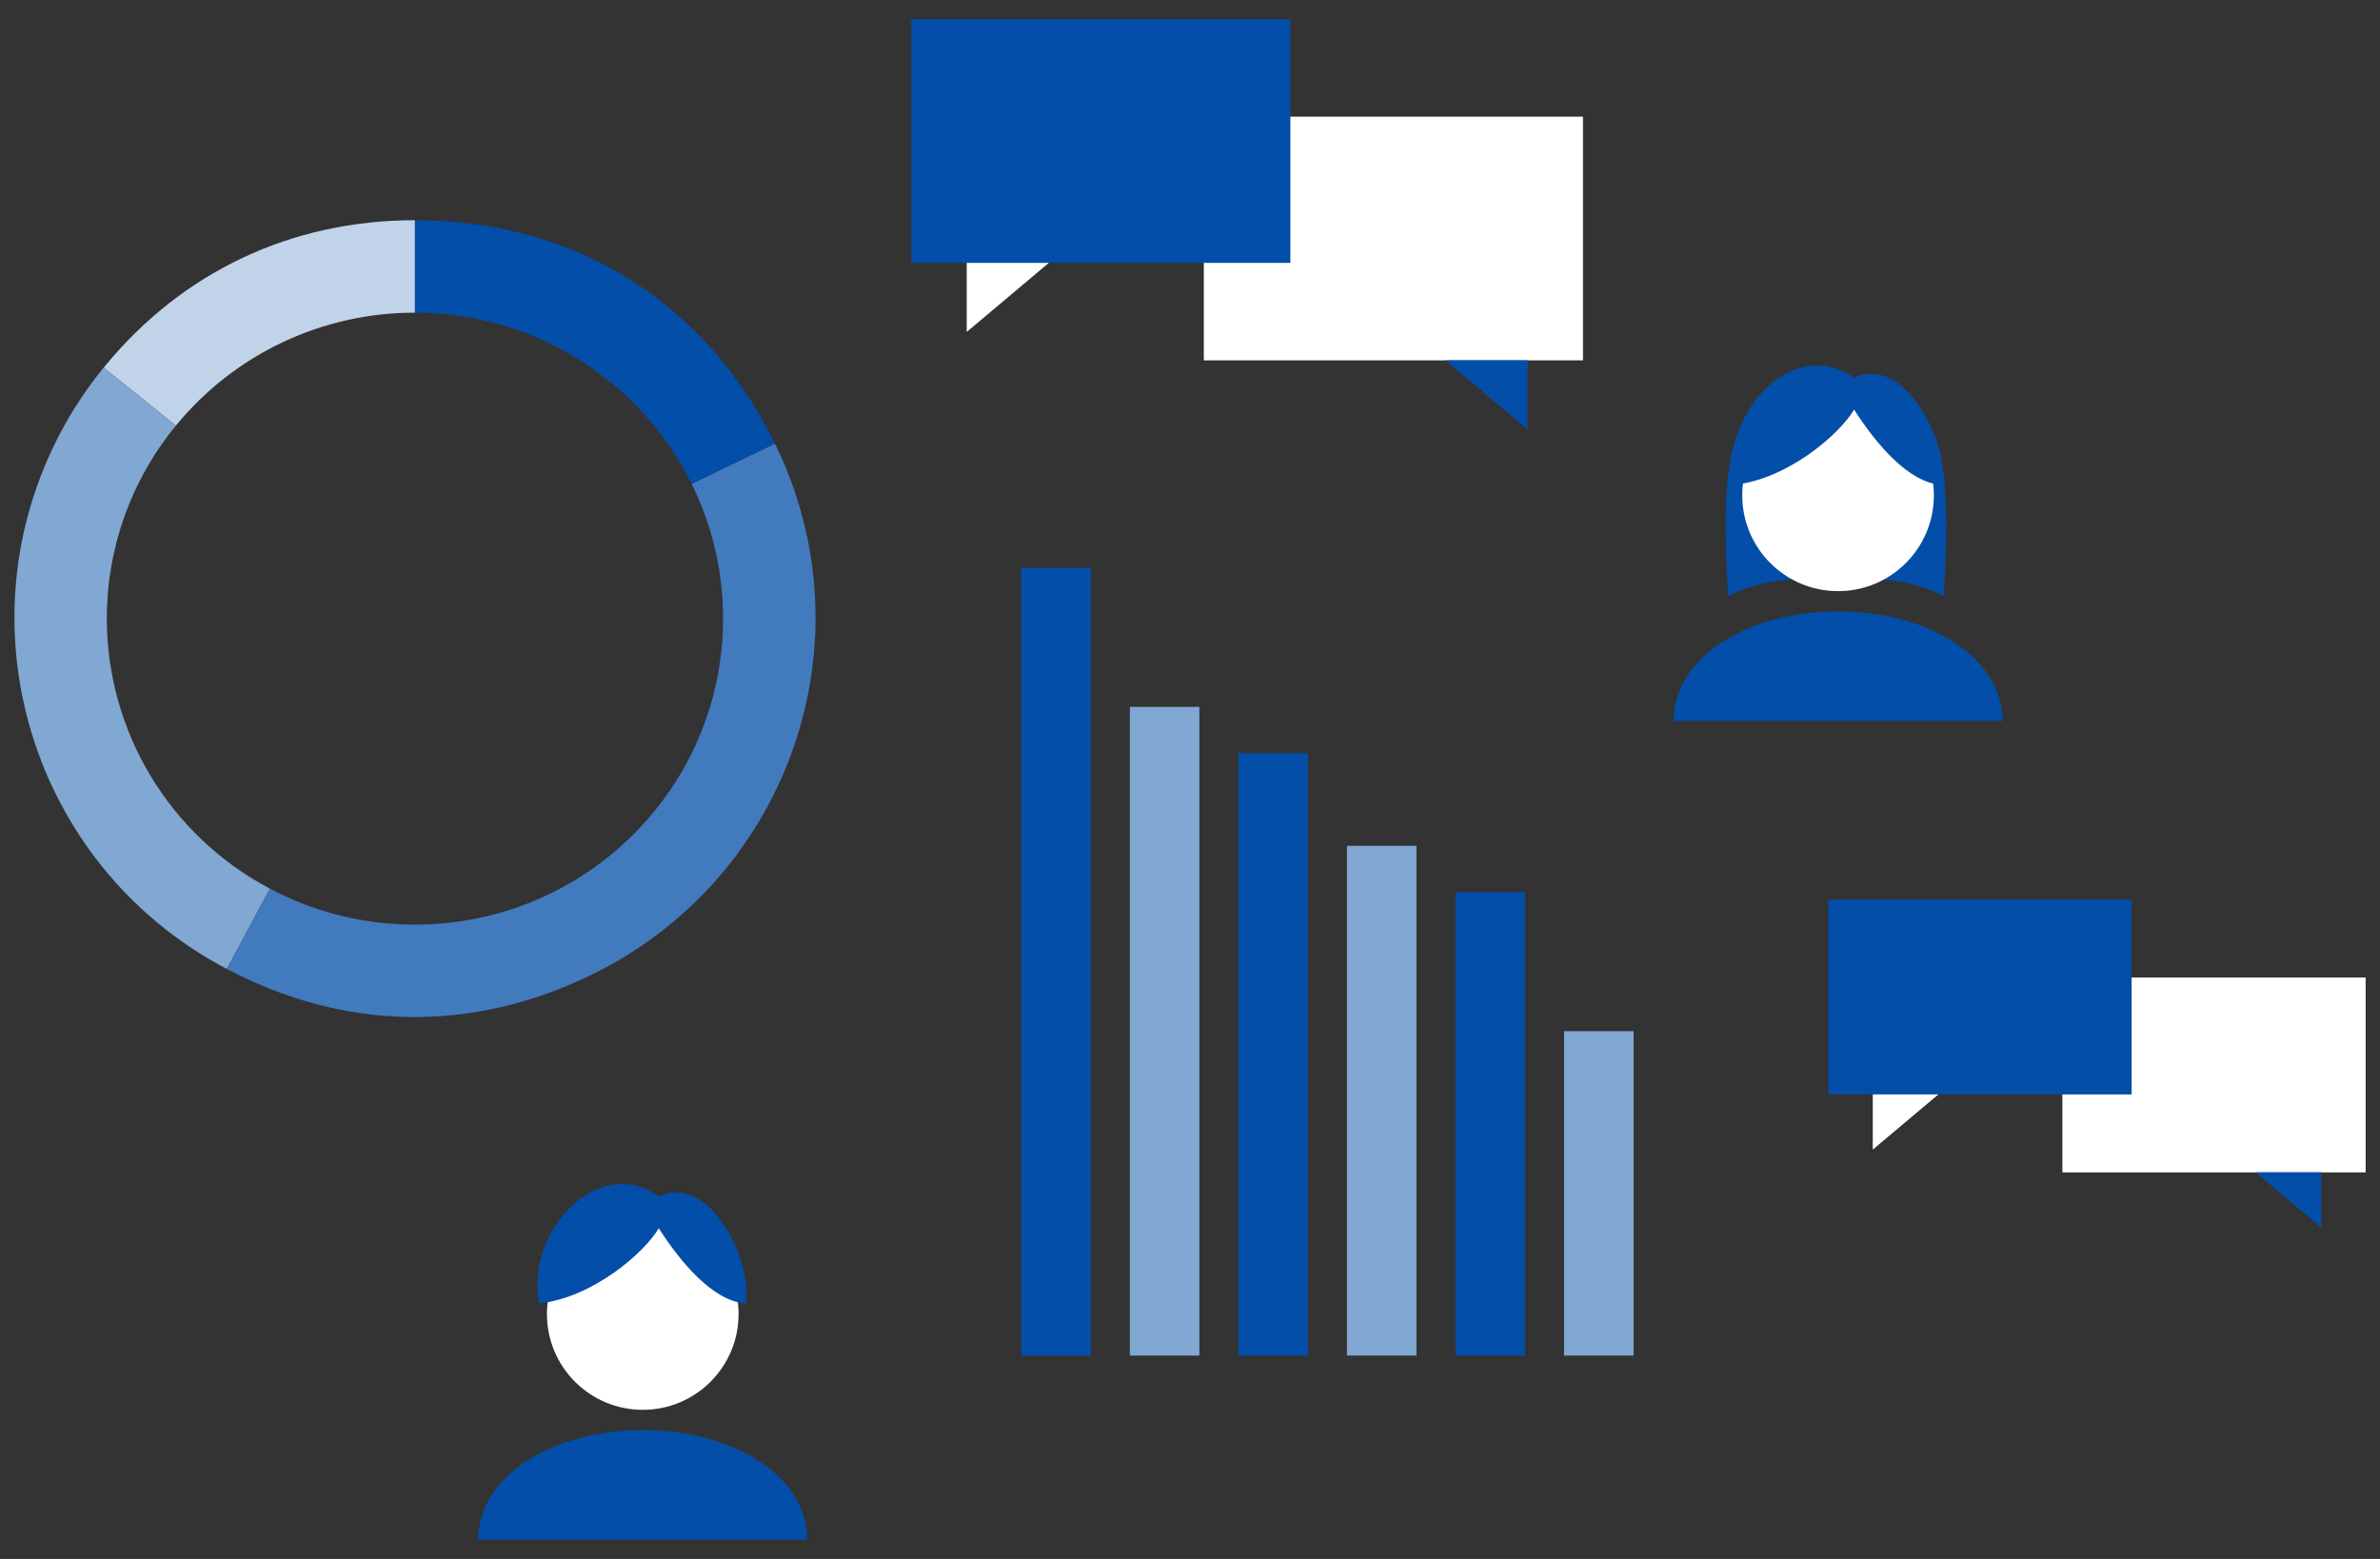 <svg enable-background="new 0 0 580 380" height="380" viewBox="0 0 580 380" width="580" xmlns="http://www.w3.org/2000/svg" xmlns:xlink="http://www.w3.org/1999/xlink"><rect x="0" y="0" width="580" height="380" fill="#333333" stroke="none"/><clipPath id="a"><path d="m3.5 4.68h195.24v194.23h-195.24z"/></clipPath><clipPath id="b"><path d="m-1.86.69h186.86v192.49h-186.86z"/></clipPath><g transform="translate(113.039 283.943)"><circle cx="43.6" cy="36.36" fill="#fff" r="23.35"/><g fill="#034ea8"><path d="m3.5 91.38c0-15.45 17.95-26.73 40.1-26.73s40.1 11.28 40.1 26.73"/><path d="m47.5 7.7c-14.85-10.58-32.67 8.72-29.15 26.08 13.04-1.38 25.69-12.39 29.15-18.33 5.28 8.27 13.33 17.89 21.25 18.33 1.54-10.61-8.82-31.83-21.25-26.09z"/></g></g><g transform="translate(404.333 84.385)"><path d="m22.31 15.38c-3.52 6.16-7.7 10.56-5.5 45.54 8.58-4.62 19.53-4.4 26.79-4.62" fill="#034ea8"/><path d="m63.84 15.38c3.52 6.16 7.7 10.56 5.5 45.54-8.58-4.62-19.53-4.4-26.79-4.62" fill="#034ea8"/><circle cx="43.6" cy="36.36" fill="#fff" r="23.35"/><g fill="#034ea8"><path d="m3.5 91.38c0-15.45 17.95-26.73 40.1-26.73s40.1 11.28 40.1 26.73"/><path d="m47.5 7.7c-14.85-10.58-32.67 8.72-29.15 26.08 13.04-1.38 25.69-12.39 29.15-18.33 5.28 8.27 13.33 17.89 21.25 18.33 1.54-10.61-8.82-31.83-21.25-26.08z"/></g></g><g transform="translate(442.07 214.587)"><path d="m60.53 23.68h73.9v47.51h-73.9z" fill="#fff"/><path d="m107.61 71.18 15.99 13.46v-13.46z" fill="#034ea8"/><path d="m3.5 4.68h73.9v47.51h-73.9z" fill="#034ea8"/><path d="m14.32 52.18v13.46l15.99-13.46" fill="#fff"/></g><g transform="translate(218.559)"><path d="m74.81 28.44h92.4v59.4h-92.4z" fill="#fff"/><path d="m133.69 87.84 20 16.83v-16.83z" fill="#034ea8"/><path d="m3.5 4.68h92.4v59.4h-92.4z" fill="#034ea8"/><path d="m17.03 64.08v16.83l20-16.83" fill="#fff"/></g><g clip-path="url(#a)" transform="translate(0 48.999)"><path d="m101.12 27.22v-22.54c-30.19 0-56.85 12.63-75.85 35.93l17.59 14.14c14.3-17.46 35.69-27.57 58.26-27.53" fill="#c0d3e9"/><path d="m26.03 101.79c-.02-17.16 5.93-33.79 16.83-47.04l-17.59-14.14c-3.95 4.81-7.41 10-10.33 15.49-25.14 47.05-7.38 105.58 39.67 130.73.23.12.46.24.68.36l10.48-19.58c-24.41-12.88-39.71-38.21-39.74-65.82" fill="#81a7d3"/><path d="m188.84 59.12-20.29 9.83c5.05 10.21 7.68 21.45 7.66 32.85 0 41.19-33.62 74.58-75.09 74.58-12.32.02-24.45-2.99-35.34-8.76l-10.48 19.57c28.56 15.08 59.54 15.62 88.6 1.54 48.45-23.47 68.57-81.51 44.94-129.61" fill="#427abe"/><path d="m101.12 27.22c28.58-.05 54.72 16.13 67.43 41.73l20.29-9.83c-17.01-34.64-48.91-54.44-87.72-54.44z" fill="#034ea8"/></g><g transform="matrix(0 -1 1 0 226.56 326.227)"><g clip-path="url(#b)"><path d="m-4.21 190.37v-186.87" fill="none" stroke="#81a7d3" stroke-miterlimit="10"/></g><path d="m26.86 123.54h16.94v79.07h-16.94z" fill="#81a7d3" transform="matrix(-0 -1 1 -0 -127.742 198.396)"/><path d="m43.8 80.14h16.94v112.95h-16.94z" fill="#034ea8" transform="matrix(-0 -1 1 -0 -84.344 188.884)"/><path d="m49.45 48.04h16.94v124.25h-16.94z" fill="#81a7d3" transform="matrix(-0 -1 1 -0 -52.244 168.078)"/><path d="m60.74 10.29h16.94v146.84h-16.94z" fill="#034ea8" transform="matrix(-0 -1 1 -0 -14.493 152.919)"/><path d="m66.39-21.81h16.94v158.13h-16.94z" fill="#81a7d3" transform="matrix(-0 -1 1 -0 17.608 132.112)"/><path d="m83.33-65.21h16.94v192.02h-16.94z" fill="#034ea8" transform="matrix(-0 -1 1 -0 61.005 122.601)"/></g></svg>